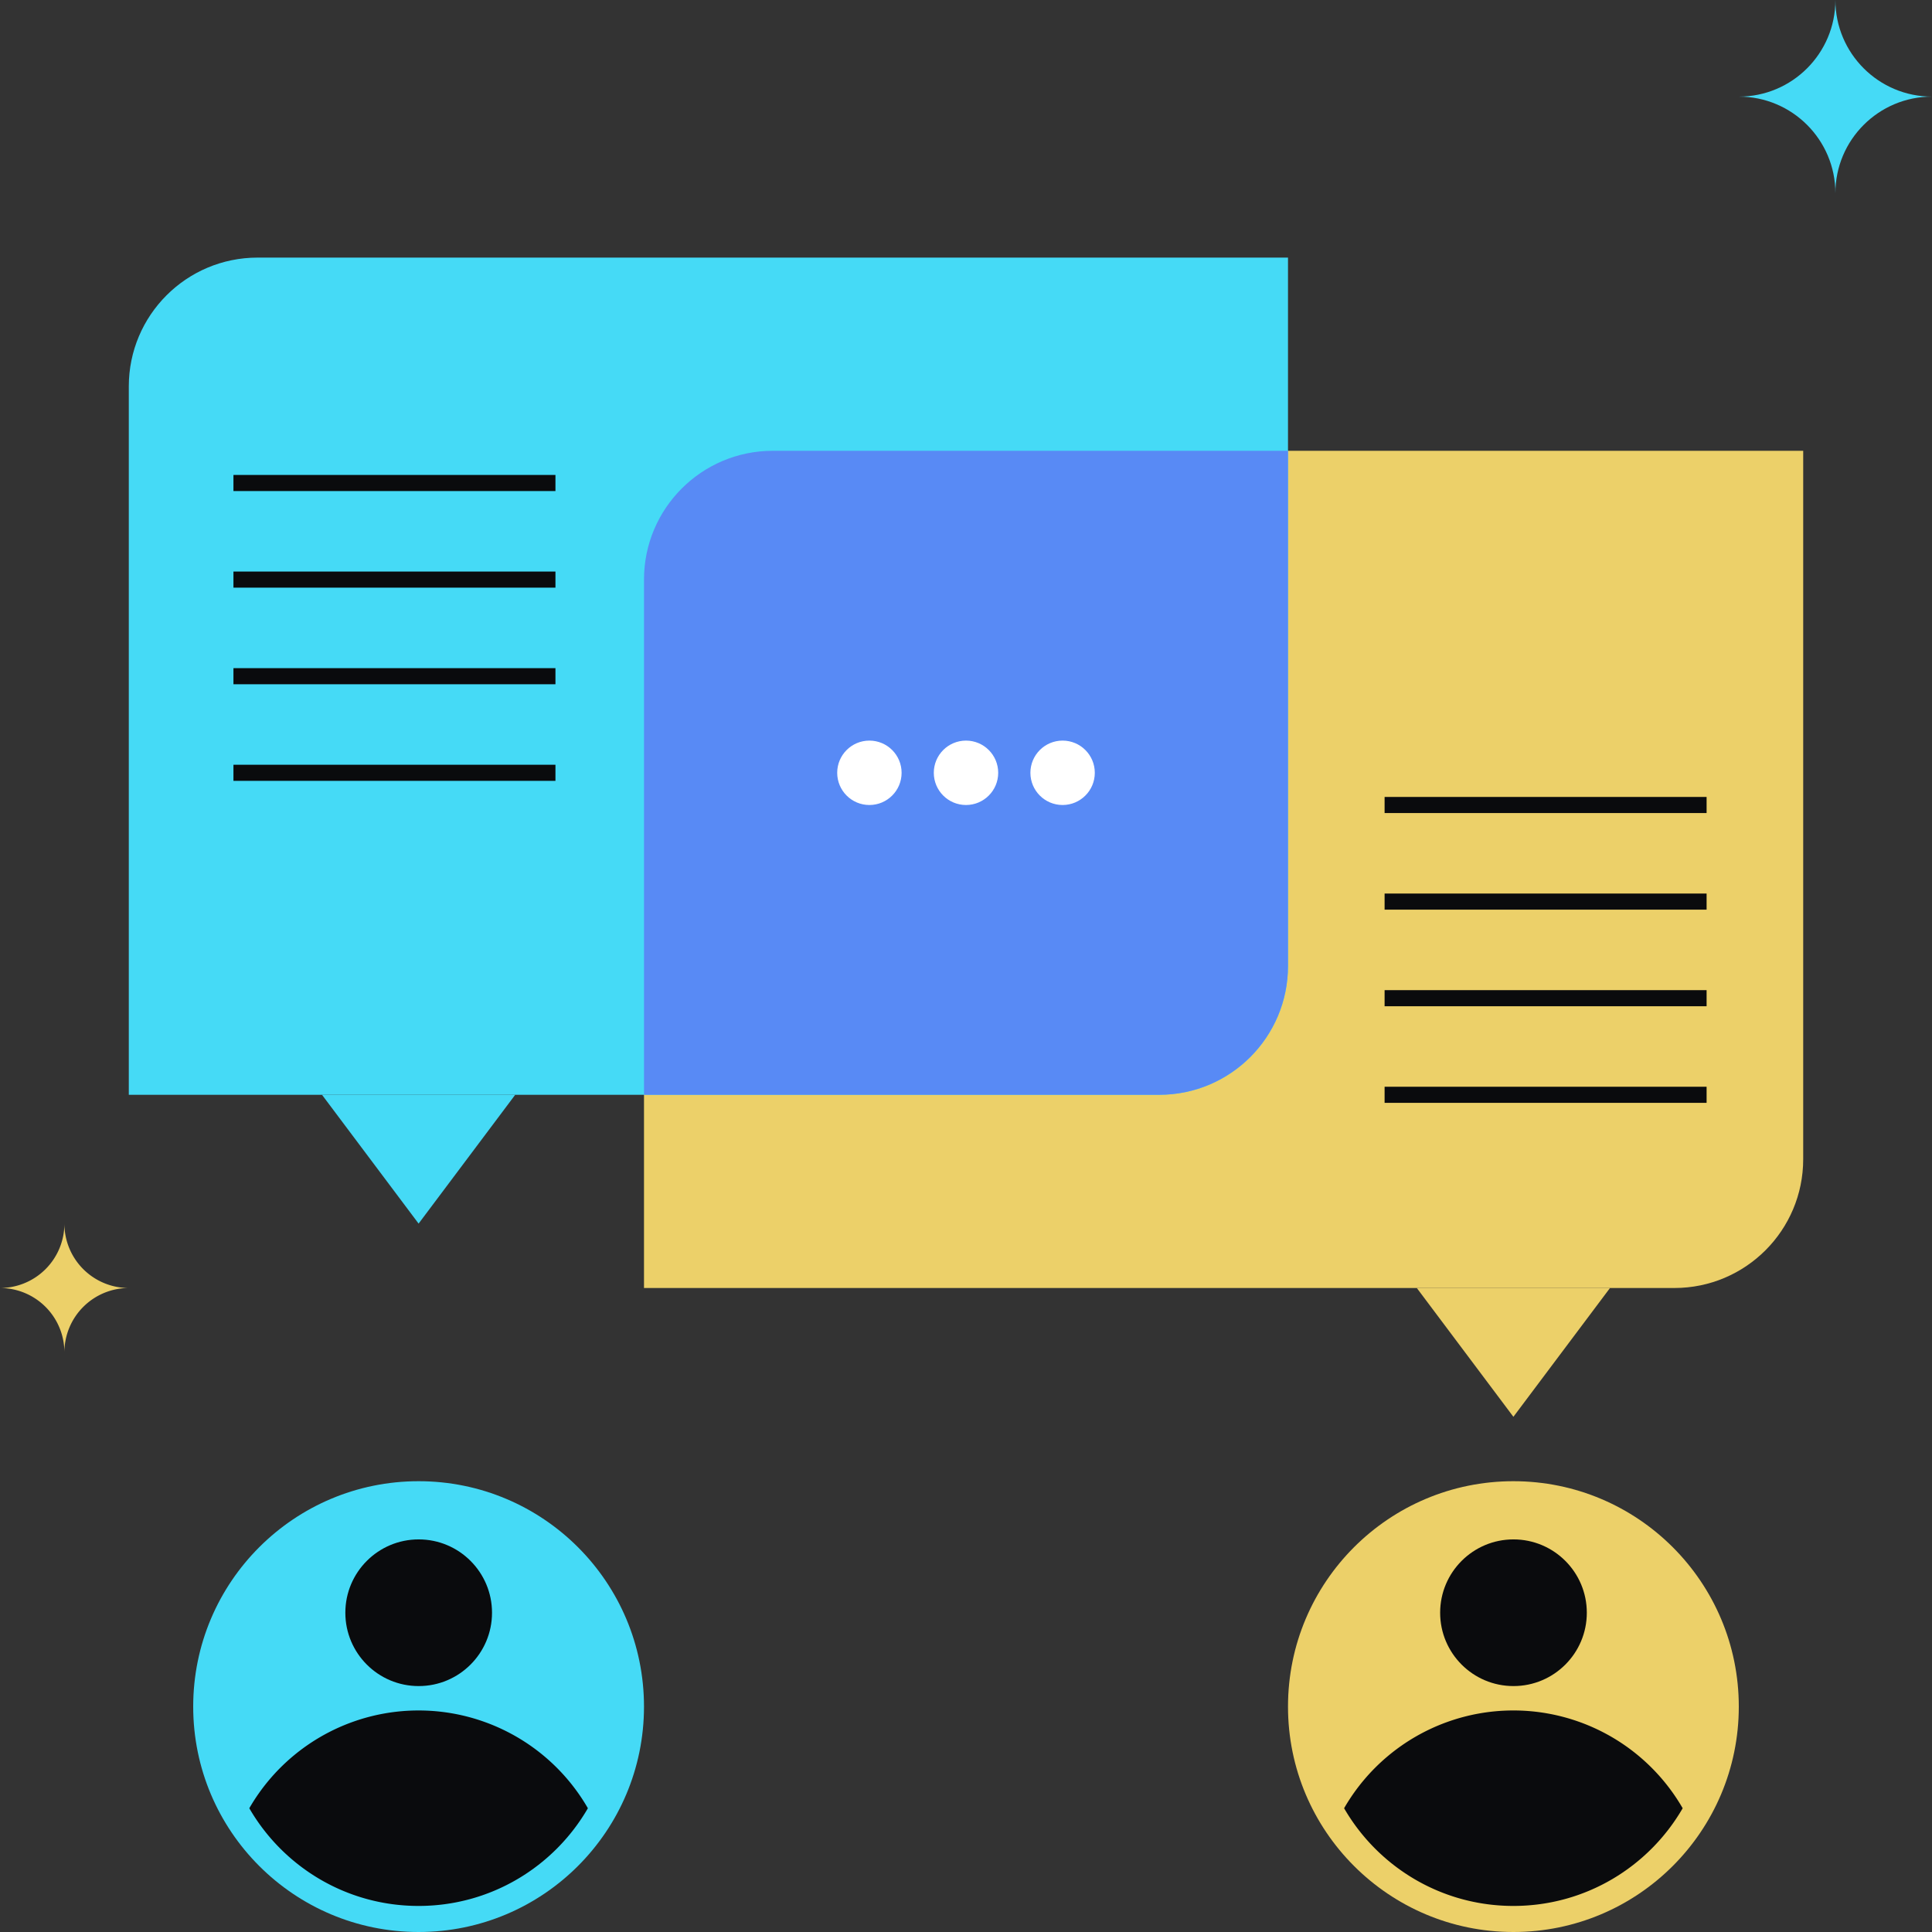 <svg xmlns="http://www.w3.org/2000/svg" fill="none" viewBox="0 0 240 240"><rect x="0" y="0" width="240" height="240" fill="#333333" stroke="none"/><path fill="#ECD069" d="M80 56h144v88c0 8.837-7.163 16-16 16H80z"/><path fill="#45DAF6" d="M16 48c0-8.837 7.163-16 16-16h128v88c0 8.837-7.163 16-16 16H16z"/><path fill="#0A0B0D" fill-rule="evenodd" d="M69 61H29v-2h40zm0 12H29v-2h40zm0 12H29v-2h40zm0 12H29v-2h40z" clip-rule="evenodd"/><path fill="#588AF5" d="M80 72c0-8.837 7.163-16 16-16h64v64c0 8.837-7.163 16-16 16H80z"/><path fill="#ECD069" d="M176 160h24l-12 16z"/><path fill="#45DAF6" d="M40 136h24l-12 16z"/><circle cx="108" cy="96" r="4" fill="#FFFFFF"/><circle cx="120" cy="96" r="4" fill="#FFFFFF"/><circle cx="132" cy="96" r="4" fill="#FFFFFF"/><path fill="#45DAF6" d="M227.999 24c0-6.629 5.372-11.999 12.001-11.999-6.629 0-12.001-5.372-12.001-12.001 0 6.629-5.373 12.001-11.999 12.001 6.626 0 11.999 5.37 11.999 11.999"/><path fill="#ECD069" d="M8 168a8 8 0 0 1 8-7.999A8 8 0 0 1 8 152a8 8 0 0 1-8 8.001A8 8 0 0 1 8 168"/><path fill="#0A0B0D" fill-rule="evenodd" d="M212 101h-40v-2h40zm0 12h-40v-2h40zm0 12h-40v-2h40zm0 12h-40v-2h40z" clip-rule="evenodd"/><circle cx="188" cy="212" r="28" fill="#ECD069"/><circle cx="188.01" cy="200.34" r="9.11" fill="#0A0B0D"/><path fill="#0A0B0D" d="M166.969 224.626a24.277 24.277 0 0 1 42.059 0c-4.198 7.255-12.044 12.136-21.029 12.136-8.986 0-16.831-4.881-21.03-12.136"/><circle cx="52" cy="212" r="28" fill="#45DAF6"/><circle cx="52.01" cy="200.34" r="9.11" fill="#0A0B0D"/><path fill="#0A0B0D" d="M30.969 224.626a24.279 24.279 0 0 1 42.06 0c-4.2 7.255-12.045 12.136-21.03 12.136s-16.832-4.881-21.03-12.136"/></svg>